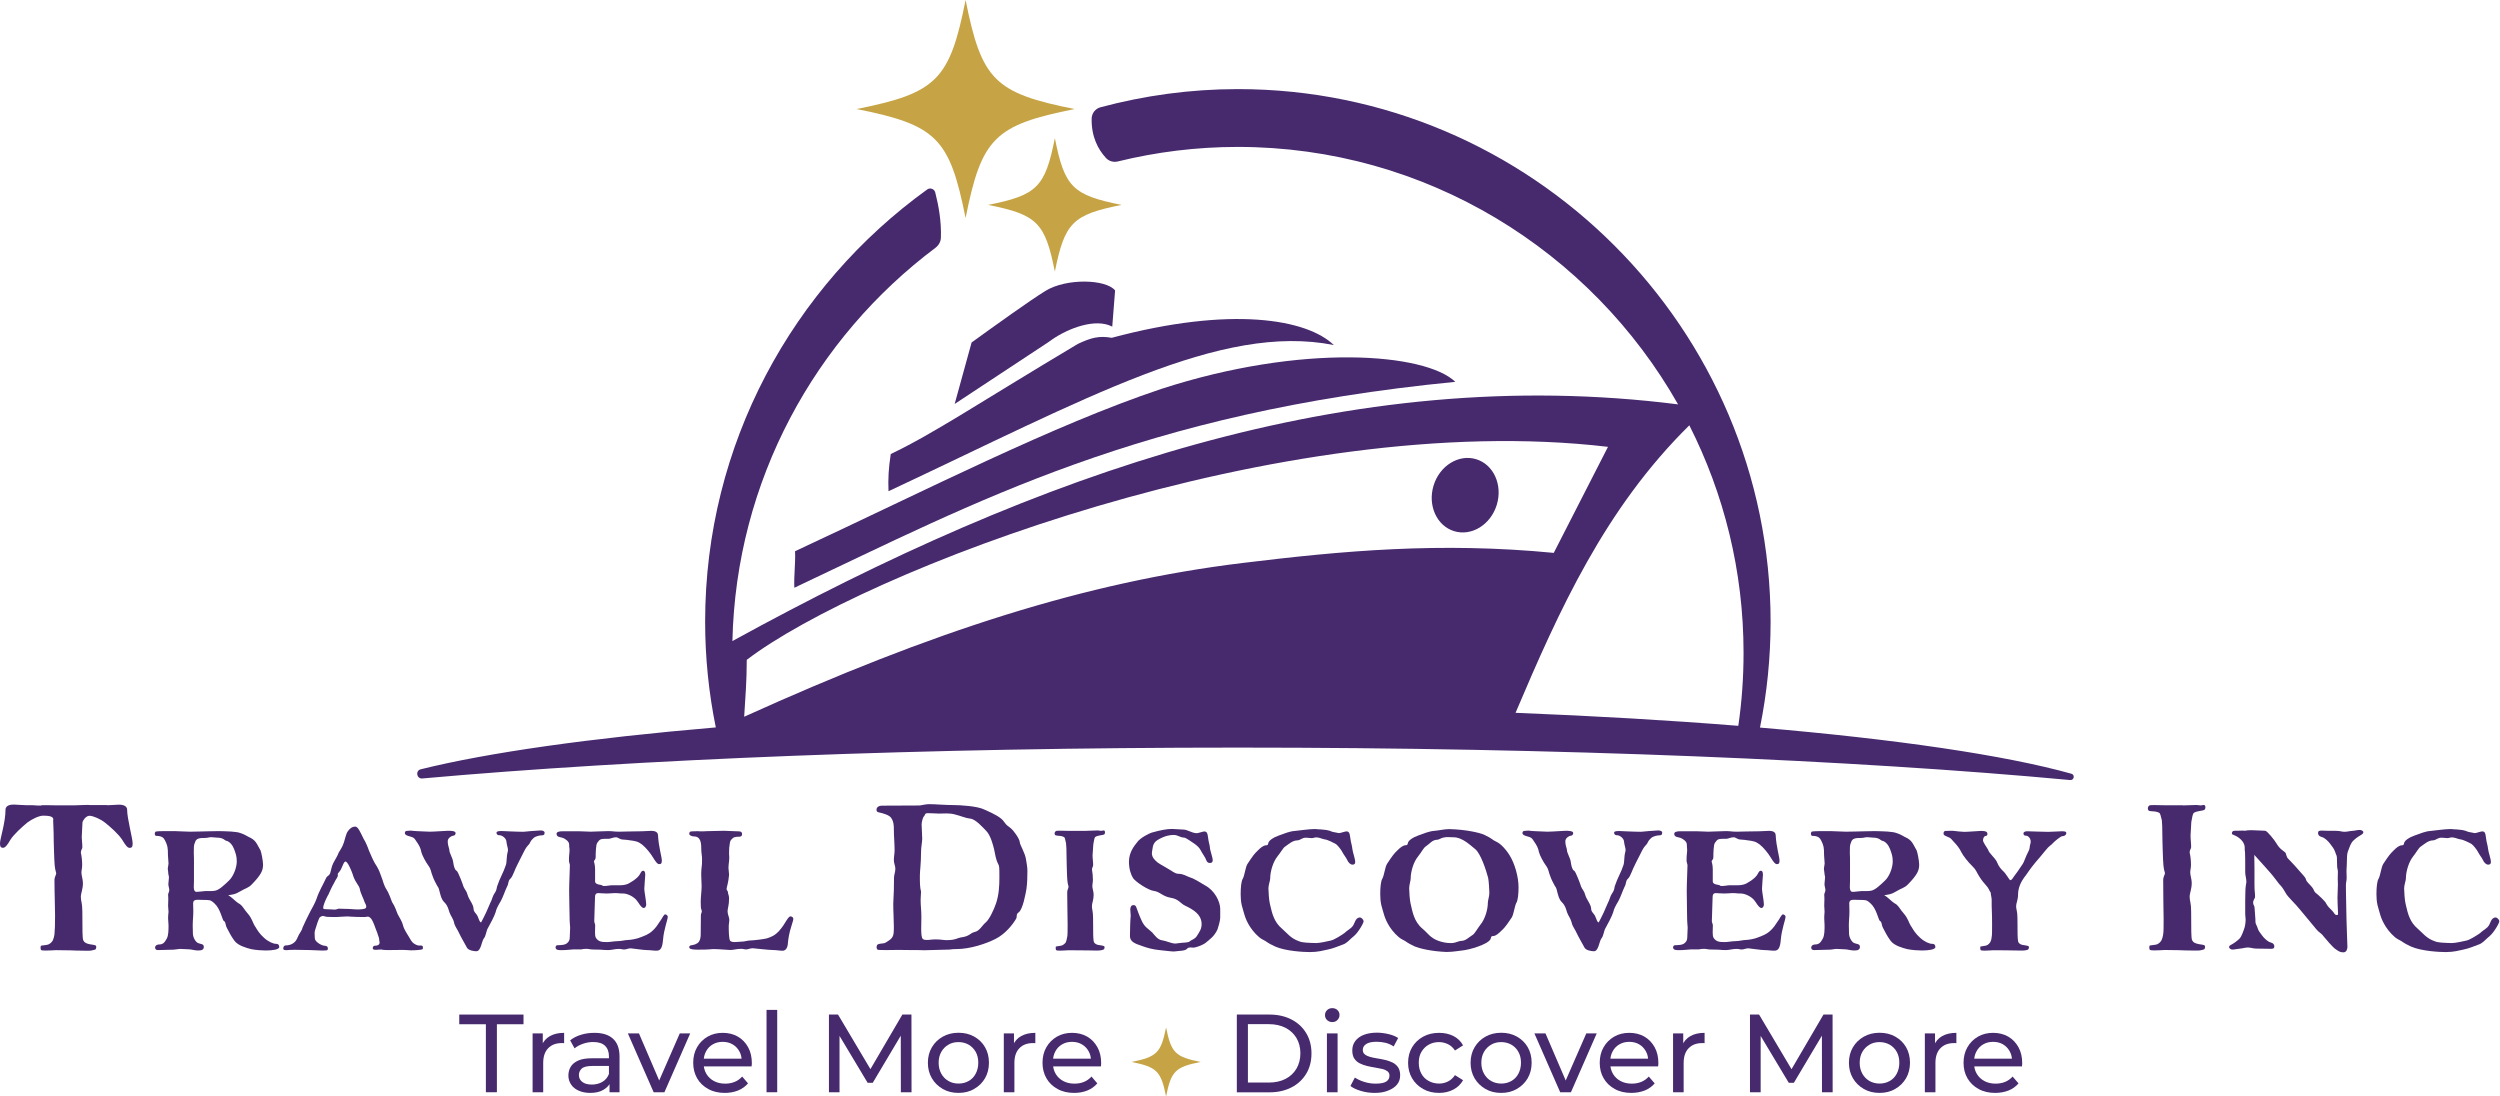<svg width="228" height="100" viewBox="0 0 228 100" fill="none" xmlns="http://www.w3.org/2000/svg">
<path d="M160.511 66.355C161.143 63.235 161.478 60.009 161.478 56.707C161.478 29.948 139.656 8.126 112.897 8.126C108.56 8.126 104.36 8.712 100.358 9.785C99.901 9.906 99.574 10.325 99.559 10.797C99.521 12.463 100.145 13.627 100.867 14.411C101.141 14.707 101.56 14.822 101.948 14.723C105.455 13.863 109.123 13.399 112.889 13.399C130.069 13.399 145.104 22.887 153.04 36.879C123.001 33.067 94.598 43.194 66.796 58.465C67.123 43.818 74.344 30.823 85.315 22.598C85.605 22.377 85.795 22.05 85.81 21.684C85.863 20.216 85.605 18.755 85.293 17.545C85.209 17.226 84.828 17.089 84.562 17.279C72.312 26.113 64.308 40.493 64.308 56.692C64.308 59.994 64.643 63.22 65.282 66.34C53.846 67.313 44.526 68.63 38.37 70.159C37.861 70.288 37.997 71.042 38.515 70.996C58.069 69.246 84.22 68.181 112.889 68.181C142.311 68.181 169.094 69.307 188.8 71.141C189.158 71.171 189.257 70.654 188.907 70.562C182.827 68.865 172.921 67.412 160.511 66.355ZM113.323 51.343C98.996 53.085 85.034 57.59 67.869 65.366C67.975 63.692 68.105 62.056 68.105 60.176C78.528 52.218 116.807 37.229 146.648 40.752L141.703 50.422C131.294 49.418 122.506 50.224 113.323 51.343ZM158.533 66.195C152.294 65.693 145.477 65.297 138.218 65.008C142.19 55.649 146.367 46.382 154.067 38.789C157.224 45.028 159.012 52.073 159.012 59.53C159.012 61.797 158.853 64.019 158.533 66.195Z" fill="#472A6E"/>
<path d="M72.442 53.603C89.082 45.758 104.04 37.625 132.725 34.825C130.008 32.207 118.824 31.271 105.881 35.479C96.005 38.796 84.745 44.571 72.51 50.27C72.556 51.434 72.396 52.439 72.442 53.603Z" fill="#472A6E"/>
<path d="M101.392 30.807C100.228 30.602 99.505 30.8 98.303 31.363C89.31 36.727 85.118 39.565 81.237 41.406C81.039 42.692 80.986 43.643 81.032 44.8C99.049 36.354 111.337 29.415 121.646 31.469C119.197 29.103 112.296 27.886 101.392 30.807Z" fill="#472A6E"/>
<path d="M101.438 29.788L101.697 26.486C100.845 25.451 97.238 25.36 95.344 26.531C93.89 27.429 90.877 29.598 88.61 31.233L87.065 36.841L95.625 31.195C95.655 31.172 95.678 31.157 95.709 31.134L95.899 31.005V30.997C97.428 29.932 99.901 28.989 101.438 29.788Z" fill="#472A6E"/>
<path d="M9.769 73.438C10.135 73.438 10.591 73.385 10.812 73.385C10.987 73.385 11.595 73.385 11.595 73.857C11.595 74.641 12.098 76.474 12.098 76.908C12.098 77.189 12.06 77.326 11.816 77.326C11.626 77.326 11.436 77.068 11.169 76.626C10.835 76.086 10.036 75.386 9.602 75.044C9.168 74.694 8.537 74.42 8.172 74.397C7.806 74.397 7.548 74.869 7.525 74.975C7.51 75.082 7.487 75.797 7.456 76.352C7.456 76.611 7.51 76.931 7.51 77.273C7.51 77.41 7.373 77.532 7.373 77.76C7.456 78.11 7.494 78.528 7.494 78.894C7.494 79.175 7.426 79.396 7.426 79.571C7.426 79.852 7.563 80.195 7.563 80.545C7.563 81.1 7.373 81.465 7.373 81.8C7.373 82.203 7.51 82.325 7.51 83.162C7.51 84.988 7.525 85.361 7.563 85.65C7.601 85.856 7.753 86 7.997 86.069C8.255 86.152 8.59 86.152 8.727 86.228C8.765 86.266 8.78 86.312 8.78 86.365C8.78 86.449 8.742 86.54 8.727 86.571C8.659 86.624 8.537 86.639 8.309 86.692C8.24 86.708 8.103 86.708 7.928 86.708C7.578 86.708 7.144 86.692 6.954 86.692C6.848 86.692 6.361 86.654 5.105 86.654C5.022 86.654 4.55 86.692 4.185 86.692C3.956 86.692 3.781 86.677 3.751 86.639C3.713 86.601 3.698 86.517 3.698 86.434C3.698 86.35 3.713 86.274 3.751 86.244C3.804 86.228 4.101 86.19 4.253 86.175C4.459 86.16 4.656 85.985 4.725 85.894C4.885 85.734 4.953 85.315 4.968 85.194C5.006 84.844 5.022 84.288 5.022 83.52C5.022 82.668 4.968 81.564 4.968 80.263C4.968 79.966 5.128 79.791 5.128 79.639C5.06 79.343 4.991 79.274 4.953 78.384C4.938 77.669 4.9 77.182 4.9 76.71C4.9 75.683 4.847 75.074 4.847 74.831C4.862 74.793 4.862 74.762 4.862 74.724C4.862 74.443 4.428 74.389 3.941 74.389C3.561 74.389 2.945 74.686 2.496 75.013C2.062 75.379 1.255 76.079 0.928 76.619C0.685 77.052 0.472 77.319 0.282 77.319C0.038 77.319 0 77.182 0 76.9C0 76.497 0.502 75.021 0.502 73.849C0.502 73.377 1.111 73.377 1.286 73.377C1.529 73.377 1.963 73.431 2.328 73.431C3.614 73.431 3.005 73.469 3.705 73.469C3.743 73.431 3.949 73.431 4.192 73.431C4.542 73.431 4.976 73.446 5.045 73.446H6.749C6.749 73.446 6.787 73.446 6.817 73.446C7.023 73.446 7.639 73.408 8.004 73.408C8.111 73.408 8.194 73.423 8.248 73.423H9.769V73.438Z" fill="#472A6E"/>
<path d="M21.867 81.313C21.433 81.572 21.312 81.557 20.802 81.648C21.045 81.732 21.532 82.257 21.723 82.363C22.126 82.553 22.248 82.942 22.613 83.337C22.978 83.756 23.047 84.136 23.237 84.456L23.29 84.524C23.465 84.821 23.655 85.148 24.089 85.536C24.469 85.886 24.926 86.076 25.154 86.076C25.413 86.076 25.466 86.213 25.466 86.373C25.466 86.601 24.842 86.685 24.226 86.685C23.914 86.685 23.32 86.647 22.917 86.563C22.499 86.457 21.715 86.251 21.38 85.795C21.03 85.323 20.908 85.011 20.718 84.676C20.528 84.341 20.596 84.067 20.437 84.014C20.277 83.946 20.178 83.162 19.737 82.584C19.509 82.325 19.303 82.127 19.075 82.097C18.869 82.059 18.306 82.082 18.032 82.059C17.789 82.059 17.614 82.112 17.614 82.394C17.614 82.477 17.629 82.728 17.629 83.056C17.629 83.215 17.629 83.39 17.614 83.581C17.599 83.824 17.576 84.121 17.576 84.379C17.576 84.73 17.591 85.026 17.591 85.11C17.591 85.513 17.85 85.909 18.048 86C18.253 86.107 18.588 86.053 18.588 86.35C18.588 86.647 18.344 86.685 18.048 86.685C17.766 86.685 17.454 86.578 17.226 86.578C17.036 86.578 16.632 86.54 16.404 86.54C16.282 86.54 16.001 86.609 15.849 86.609C15.643 86.609 14.608 86.647 14.403 86.647C14.266 86.647 14.144 86.594 14.144 86.419C14.144 86.213 14.373 86.137 14.479 86.137C14.898 86.137 15.019 85.932 15.21 85.597C15.369 85.315 15.369 84.798 15.369 84.379C15.369 84.098 15.331 84.029 15.331 83.771C15.331 83.634 15.331 83.459 15.369 83.162C15.369 82.987 15.331 82.744 15.331 82.622C15.331 82.447 15.347 82.272 15.347 82.028C15.347 81.907 15.347 81.77 15.331 81.61C15.331 81.45 15.438 81.351 15.438 81.176C15.438 81.001 15.354 80.841 15.354 80.621C15.354 80.446 15.407 80.218 15.407 80.027C15.407 79.944 15.392 79.868 15.369 79.799C15.331 79.639 15.354 79.518 15.301 79.259C15.301 79.099 15.369 78.879 15.369 78.757C15.369 78.582 15.316 78.148 15.316 77.988C15.316 77.273 15.278 77.113 15.057 76.664C14.936 76.406 14.761 76.231 14.236 76.231C14.182 76.231 14.114 76.147 14.114 76.04C14.114 75.987 14.129 75.934 14.167 75.865C14.22 75.797 14.829 75.797 15.088 75.797H15.91C16.016 75.797 17.249 75.85 17.302 75.85C17.37 75.85 18.002 75.835 18.139 75.835C18.344 75.835 19.394 75.797 19.934 75.797C20.756 75.812 21.57 75.835 21.92 75.972C22.339 76.109 22.445 76.215 22.666 76.322C23.343 76.619 23.381 76.9 23.762 77.562C23.83 77.722 23.99 78.506 23.99 78.848C23.99 79.388 23.83 79.754 22.993 80.628C22.651 81.001 22.377 81.001 21.867 81.313ZM21.593 78.559C21.593 78.057 21.487 77.829 21.35 77.44C21.213 77.075 20.947 76.74 20.619 76.672C20.459 76.634 20.391 76.39 19.744 76.39C19.623 76.39 19.432 76.352 19.257 76.352C19.082 76.352 18.923 76.421 18.702 76.421C18.23 76.421 17.88 76.436 17.781 76.839L17.728 76.976C17.675 77.113 17.675 77.41 17.675 77.775C17.675 77.859 17.69 78.178 17.69 78.315V80.355C17.69 80.514 17.675 80.689 17.675 80.841C17.675 81.032 17.69 81.222 17.797 81.298C17.835 81.336 17.88 81.336 17.971 81.336C18.177 81.336 18.39 81.283 18.702 81.268C19.257 81.268 19.432 81.268 19.623 81.23C19.988 81.161 20.444 80.727 20.863 80.324C21.274 79.951 21.593 79.152 21.593 78.559Z" fill="#472A6E"/>
<path d="M33.653 77.585C33.813 77.965 34.109 78.665 34.368 79.015C34.574 79.365 34.65 79.594 34.787 79.974C34.962 80.408 34.977 80.704 35.273 81.161C35.41 81.336 35.707 82.12 35.761 82.279C36.019 82.66 36.126 83.01 36.263 83.36C36.453 83.725 36.681 84.06 36.75 84.372C36.856 84.806 37.168 85.209 37.396 85.612C37.503 85.817 37.655 86.084 38.111 86.221C38.165 86.236 38.233 86.236 38.408 86.236C38.462 86.236 38.492 86.236 38.53 86.274C38.568 86.312 38.568 86.381 38.568 86.48C38.568 86.517 38.553 86.563 38.5 86.586C38.416 86.624 37.891 86.67 37.472 86.67C37.282 86.67 37.092 86.632 36.757 86.632C36.514 86.632 35.502 86.647 35.35 86.647C35.228 86.647 34.825 86.632 34.794 86.594C34.741 86.594 34.513 86.609 34.497 86.609C34.414 86.624 34.322 86.624 34.254 86.624C34.094 86.624 33.995 86.586 33.995 86.487C33.995 86.35 34.048 86.244 34.239 86.244C34.429 86.244 34.619 86.175 34.619 85.947C34.619 85.863 34.581 85.84 34.581 85.688C34.581 85.498 34.459 85.308 34.421 85.11C34.284 84.828 34.018 83.855 33.744 83.68C33.66 83.611 33.607 83.596 33.539 83.596C33.455 83.596 33.364 83.634 33.257 83.634C32.892 83.634 32.108 83.619 31.933 83.596C31.827 83.581 31.796 83.581 31.621 83.581C31.287 83.581 30.959 83.634 30.473 83.634C30.191 83.619 30.054 83.619 29.879 83.619C29.674 83.619 29.567 83.535 29.445 83.535C29.377 83.535 29.286 83.573 29.187 83.641C29.08 83.71 28.852 84.425 28.73 84.844C28.715 84.897 28.692 85.003 28.692 85.102C28.692 85.239 28.707 85.384 28.707 85.506C28.707 85.787 28.913 85.939 29.164 86.099C29.247 86.152 29.461 86.236 29.499 86.236C29.605 86.236 29.704 86.274 29.78 86.289C29.887 86.327 29.902 86.449 29.902 86.517C29.902 86.571 29.887 86.677 29.742 86.677C29.674 86.677 29.552 86.692 29.377 86.692C29.293 86.692 29.187 86.692 29.065 86.677C28.837 86.662 27.703 86.624 26.973 86.624C26.661 86.624 26.432 86.624 26.349 86.639C26.265 86.654 26.158 86.654 26.09 86.654C25.93 86.654 25.831 86.616 25.831 86.517C25.831 86.396 25.884 86.221 26.059 86.221C26.478 86.221 26.896 86.031 27.087 85.612C27.315 85.034 27.505 84.965 27.589 84.6C27.627 84.494 28.198 83.291 28.319 83.086C28.426 82.926 28.776 82.249 28.875 81.952C29.08 81.306 29.43 80.75 29.727 80.103C29.849 79.822 30.062 79.913 30.145 79.51C30.229 79.175 30.252 79.038 30.389 78.726C30.579 78.346 30.769 78.102 30.891 77.752C30.944 77.646 31.241 77.25 31.363 76.832C31.5 76.398 31.568 76.01 31.728 75.805C31.888 75.576 32.108 75.386 32.405 75.386C32.649 75.386 32.862 75.888 33.151 76.482C33.326 76.748 33.531 77.22 33.653 77.585ZM30.937 79.518C30.83 79.624 30.8 79.677 30.8 79.723C30.8 79.761 30.815 79.776 30.815 79.829C30.815 79.883 30.8 79.936 30.746 80.035C30.625 80.225 30.488 80.469 30.488 80.492C30.229 80.948 30.107 81.237 29.932 81.625L29.894 81.678C29.704 82.044 29.476 82.531 29.476 82.812C29.476 82.896 29.559 82.919 29.735 82.919C30.168 82.919 30.328 82.957 30.518 82.957C30.64 82.957 30.853 82.873 30.868 82.873H30.975C31.112 82.873 31.271 82.888 31.5 82.888C31.987 82.888 32.268 82.942 32.702 82.942C32.77 82.942 33.295 82.926 33.364 82.805C33.402 82.751 33.402 82.698 33.402 82.668C33.402 82.546 33.318 82.424 33.242 82.249C33.189 82.021 32.877 81.481 32.808 81.047C32.74 80.735 32.352 80.423 32.162 79.723C32.002 79.266 31.69 78.574 31.515 78.574C31.317 78.559 31.21 79.221 30.937 79.518Z" fill="#472A6E"/>
<path d="M45.279 75.964C45.279 75.827 45.416 75.789 45.751 75.789C45.819 75.789 47.075 75.858 47.736 75.858C47.896 75.843 49.022 75.736 49.289 75.736C49.464 75.736 49.654 75.774 49.669 75.942C49.669 76.147 49.562 76.185 49.388 76.185C49.266 76.185 48.832 76.238 48.619 76.467C48.513 76.588 48.459 76.603 48.337 76.847C48.254 77.075 48.094 77.052 47.812 77.615C47.691 77.874 47.516 78.209 47.272 78.681C46.892 79.396 46.785 79.921 46.542 80.141C46.298 80.37 46.435 80.522 46.23 80.887C46.055 81.252 45.895 81.762 45.675 82.173C45.393 82.645 45.256 82.919 45.203 83.185C45.119 83.497 44.647 84.387 44.503 84.631C44.343 84.874 44.328 85.361 44.122 85.589C43.917 85.871 43.864 86.753 43.445 86.753C43.217 86.753 42.677 86.685 42.555 86.373C42.395 86.061 42.068 85.521 41.878 85.118C41.718 84.737 41.475 84.494 41.406 84.121C41.322 83.756 41.109 83.543 40.988 83.2C40.881 82.865 40.828 82.591 40.531 82.295C40.234 81.998 40.196 81.671 40.113 81.404C40.029 81.146 40.059 81.024 39.869 80.781C39.747 80.537 39.572 80.256 39.451 79.89C39.291 79.51 39.329 79.312 39.086 78.97C38.827 78.62 38.507 78.026 38.423 77.699C38.37 77.349 38.195 77.037 37.967 76.725C37.898 76.641 37.83 76.391 37.465 76.307C37.062 76.2 36.94 76.132 36.925 75.995C36.925 75.858 36.94 75.767 37.237 75.767C37.32 75.767 37.396 75.751 37.465 75.751C37.503 75.751 37.533 75.751 37.587 75.767C37.815 75.805 38.964 75.835 39.192 75.85C39.611 75.85 40.653 75.767 40.851 75.767C41.079 75.767 41.551 75.767 41.551 75.972C41.551 76.109 41.467 76.216 41.322 76.216C41.239 76.216 40.904 76.375 40.851 76.619C40.836 76.657 40.835 76.702 40.835 76.756C40.835 76.931 40.889 77.212 40.972 77.456C40.972 77.836 41.307 78.239 41.338 78.673C41.391 79.008 41.475 79.35 41.65 79.419C41.771 79.472 42.228 80.689 42.273 80.864C42.395 81.146 42.57 81.283 42.639 81.595C42.776 82.082 43.179 82.447 43.194 82.919C43.194 83.162 43.453 83.337 43.544 83.527C43.681 83.824 43.734 84.121 43.879 84.121C43.894 84.121 44.297 83.299 44.335 83.215L44.716 82.34C44.891 82.028 44.906 81.762 45.081 81.503C45.286 81.222 45.286 81.047 45.34 80.826C45.598 80.043 45.918 79.571 46.123 78.924C46.245 78.627 46.161 78.209 46.314 77.638C46.314 77.6 46.329 77.57 46.329 77.532C46.329 77.341 46.222 77.075 46.192 76.801C46.192 76.436 45.773 76.177 45.583 76.177C45.385 76.193 45.294 76.086 45.279 75.964Z" fill="#472A6E"/>
<path d="M58.982 86.647C58.67 86.647 57.955 86.525 57.521 86.487C57.293 86.487 57.103 86.594 56.928 86.594C56.737 86.594 56.684 86.54 56.456 86.54C56.075 86.54 55.779 86.647 55.482 86.647C55.239 86.647 55.01 86.632 54.752 86.609C54.265 86.594 54.021 86.609 53.808 86.571C53.724 86.556 53.603 86.533 53.496 86.533C53.374 86.533 53.131 86.548 52.994 86.586H52.279C52.195 86.586 51.655 86.654 51.236 86.654C51.115 86.654 51.008 86.654 50.925 86.639C50.803 86.624 50.666 86.571 50.666 86.396C50.666 86.289 50.749 86.206 50.826 86.206C50.962 86.19 51.503 86.221 51.716 86.015C51.853 85.894 51.944 85.787 51.959 85.544C51.974 85.209 51.997 84.76 51.997 84.6C51.997 84.372 51.944 84.235 51.944 83.482C51.944 83.276 51.906 81.899 51.906 81.237C51.906 80.537 51.974 79.266 51.974 78.886C51.974 78.833 51.891 78.605 51.891 78.551V78.323C51.891 77.988 51.944 77.783 51.944 77.471C51.944 77.364 51.906 77.349 51.906 77.014C51.906 76.733 51.556 76.512 51.351 76.421C51.122 76.337 50.757 76.368 50.757 76.04C50.757 75.85 51.054 75.812 51.282 75.812H52.834C53.169 75.812 53.58 75.85 53.861 75.85C54.173 75.85 55.063 75.797 55.444 75.797C55.969 75.797 55.946 75.85 56.471 75.85C57.049 75.85 57.445 75.812 58.51 75.812C58.822 75.812 59.172 75.774 59.362 75.774C59.522 75.774 59.986 75.774 60.009 76.155C60.062 77.235 60.359 78.14 60.359 78.475C60.359 78.704 60.321 78.81 60.116 78.81C59.956 78.81 59.804 78.605 59.575 78.232C59.317 77.798 58.913 77.311 58.548 77.014C58.183 76.733 57.94 76.702 57.43 76.634C57.148 76.596 57.224 76.596 56.783 76.565C56.502 76.55 56.38 76.36 56.174 76.36C55.916 76.36 55.672 76.497 55.528 76.497C54.744 76.497 54.729 76.497 54.462 76.877C54.341 77.037 54.325 77.874 54.325 78.163C54.325 78.422 54.166 78.46 54.166 78.567C54.166 78.582 54.272 78.848 54.272 79.266V80.385C54.272 80.56 54.462 80.666 54.759 80.697C55.003 80.735 54.881 80.803 55.094 80.803C55.406 80.803 55.596 80.735 55.84 80.735H56.585C56.897 80.735 57.232 80.651 57.384 80.545C57.681 80.37 58.046 80.164 58.305 79.814C58.427 79.654 58.465 79.411 58.67 79.411C58.754 79.411 58.845 79.495 58.845 79.746V79.814C58.83 80.126 58.761 80.857 58.761 81.07C58.761 81.298 58.921 82.097 58.936 82.477C58.936 82.706 58.799 82.812 58.708 82.812C58.465 82.812 58.183 82.219 58.008 82.044C57.643 81.663 57.118 81.488 56.844 81.488C56.41 81.488 56.464 81.45 56.045 81.45C55.84 81.45 55.733 81.488 55.345 81.488C54.889 81.488 54.767 81.45 54.577 81.45C54.295 81.45 54.265 81.64 54.265 81.831C54.265 82.249 54.196 83.611 54.196 84.007C54.196 84.144 54.28 84.265 54.28 84.387C54.28 84.631 54.265 84.859 54.265 85.049C54.265 85.239 54.28 85.414 54.348 85.536C54.607 85.916 54.927 85.916 55.391 85.916C55.634 85.916 56.038 85.833 56.334 85.833C56.646 85.833 57.049 85.726 57.255 85.726C57.536 85.726 58.145 85.605 58.373 85.498C58.685 85.376 59.142 85.239 59.522 84.874C59.804 84.615 59.956 84.387 60.253 83.931L60.291 83.877C60.397 83.687 60.572 83.39 60.656 83.39C60.724 83.39 60.899 83.459 60.899 83.619C60.899 83.877 60.549 84.714 60.466 85.726C60.412 86.388 60.26 86.7 59.91 86.7C59.644 86.715 59.332 86.647 58.982 86.647Z" fill="#472A6E"/>
<path d="M67.017 85.916C67.222 85.916 67.45 85.878 67.61 85.878C67.922 85.878 68.188 85.772 68.394 85.772C68.675 85.772 69.703 85.65 69.931 85.582C70.349 85.445 70.661 85.323 71.049 84.904C71.171 84.767 71.399 84.501 71.673 84.029C71.795 83.855 71.932 83.573 72.107 83.573C72.175 83.573 72.35 83.641 72.35 83.801C72.35 83.961 72.267 84.113 72.175 84.463C71.985 85.057 71.894 85.544 71.841 86.152C71.802 86.502 71.612 86.708 71.369 86.708C71.11 86.708 70.79 86.639 70.425 86.639C70.113 86.639 69.086 86.517 68.645 86.48C68.417 86.48 68.226 86.586 68.051 86.586C67.861 86.586 67.808 86.533 67.58 86.533C67.199 86.533 66.903 86.639 66.606 86.639C66.362 86.639 65.594 86.556 65.092 86.556C64.81 86.556 64.795 86.609 63.676 86.609C63.364 86.609 62.961 86.594 62.893 86.472C62.878 86.434 62.855 86.419 62.855 86.388C62.855 86.305 62.938 86.213 63.03 86.213C63.273 86.175 63.585 86.107 63.745 85.878C63.852 85.688 63.882 85.597 63.905 85.27C63.905 84.448 63.92 83.543 63.92 83.474C63.92 83.314 64.004 83.231 64.004 83.124C64.004 82.987 63.92 82.896 63.92 82.744C63.92 82.622 63.905 82.363 63.905 82.257C63.905 81.754 63.988 81.298 63.988 80.826C63.973 80.271 63.95 79.989 63.95 79.708C63.95 79.48 63.966 79.274 63.988 79.099C64.026 78.894 64.026 78.734 64.026 78.3C64.026 78.057 63.958 77.76 63.958 77.516C63.958 77.273 63.958 76.893 63.852 76.641C63.745 76.398 63.57 76.276 63.228 76.276C63.121 76.276 62.862 76.193 62.862 76.048C62.862 75.903 62.9 75.82 63.106 75.82C63.228 75.82 63.403 75.805 63.578 75.805C63.661 75.805 63.753 75.805 63.821 75.82H64.186C64.224 75.82 64.27 75.805 64.346 75.805C64.696 75.789 65.913 75.767 66.02 75.767C66.263 75.782 67.169 75.82 67.382 75.82C67.587 75.82 67.679 75.903 67.679 76.079C67.663 76.238 67.595 76.307 67.42 76.307C67.313 76.307 66.948 76.307 66.826 76.444C66.651 76.619 66.583 76.634 66.545 77.022C66.507 77.227 66.492 77.425 66.492 77.737C66.492 77.859 66.492 77.981 66.507 78.102V78.262C66.507 78.559 66.438 78.802 66.438 79.168C66.438 79.343 66.492 79.624 66.492 79.776C66.438 80.492 66.263 80.94 66.263 81.085C66.263 81.153 66.385 81.29 66.385 81.344C66.385 81.534 66.492 81.656 66.492 81.922C66.492 82.584 66.355 82.843 66.355 83.109C66.355 83.39 66.514 83.664 66.514 83.893C66.514 84.083 66.461 84.258 66.461 84.501C66.461 84.76 66.461 85.665 66.598 85.81C66.689 85.894 66.842 85.916 67.017 85.916Z" fill="#472A6E"/>
<path d="M81.503 85.041C81.519 84.866 81.519 84.676 81.519 84.486C81.519 83.839 81.465 83.162 81.465 82.447C81.465 82.028 81.519 81.526 81.519 81.207C81.519 80.826 81.534 80.461 81.534 80.043C81.534 79.784 81.656 79.54 81.656 79.221C81.656 78.962 81.519 78.749 81.519 78.437C81.519 78.14 81.587 77.844 81.587 77.547C81.587 76.923 81.519 76.276 81.519 75.614C81.519 75.371 81.519 74.914 81.26 74.572C81.085 74.329 80.529 74.169 80.195 74.1C80.035 74.062 79.936 74.047 79.936 73.842C79.936 73.598 80.195 73.476 80.408 73.476C80.948 73.476 82.378 73.461 83.702 73.461C83.824 73.461 83.908 73.461 83.961 73.446C84.151 73.408 84.501 73.339 84.745 73.339C85.353 73.339 86.152 73.423 86.989 73.423C87.514 73.423 89.15 73.507 89.797 73.842C90.717 74.245 91.334 74.572 91.577 74.96C91.859 75.363 91.942 75.31 92.201 75.553C92.46 75.759 92.985 76.512 93 76.794C93.015 77.075 93.502 77.79 93.578 78.414C93.616 78.673 93.7 79.061 93.7 79.426C93.7 79.951 93.685 80.545 93.616 81.047C93.548 81.465 93.281 82.949 92.901 83.208C92.642 83.383 92.779 83.573 92.673 83.786C92.308 84.395 91.661 85.178 90.824 85.612C89.987 86.046 88.503 86.555 87.233 86.555C86.692 86.555 86.814 86.609 86.327 86.609C85.894 86.609 84.707 86.662 84.303 86.662C84.007 86.647 83.573 86.647 83.208 86.647C82.789 86.647 82.356 86.632 81.922 86.632C81.869 86.632 81.275 86.647 80.773 86.647C80.393 86.647 80.043 86.632 80.027 86.609C79.974 86.555 79.944 86.487 79.944 86.38C79.944 86.327 79.959 86.274 79.982 86.206C80.065 86.015 80.575 86.084 80.75 85.977C81.07 85.757 81.473 85.62 81.503 85.041ZM84.052 75.181C84.052 75.371 84.106 76.261 84.106 76.489C84.106 76.839 83.999 77.205 83.999 77.73C83.999 78.772 83.892 79.419 83.892 79.852C83.892 80.461 83.892 80.948 83.999 81.313C83.999 81.557 83.961 81.8 83.961 82.082C83.961 82.622 84.029 82.957 84.029 83.634C84.029 83.839 84.014 84.243 84.014 84.646C84.014 85.102 84.029 85.551 84.174 85.642C84.243 85.696 84.334 85.726 84.486 85.726C84.836 85.726 84.92 85.673 85.338 85.673C85.81 85.673 86.015 85.741 86.35 85.741C87.134 85.741 87.347 85.536 87.606 85.498C88.458 85.391 88.427 85.118 88.891 84.996C89.325 84.912 89.553 84.418 89.903 84.121C90.215 83.862 90.634 83.002 90.847 82.363C91.106 81.579 91.144 80.781 91.144 80.027C91.144 79.107 91.144 78.962 91.022 78.772C90.832 78.422 90.74 77.851 90.657 77.433C90.55 77.014 90.345 76.193 89.941 75.774C89.66 75.493 88.968 74.678 88.458 74.656C88.077 74.618 87.583 74.397 87.134 74.29C86.837 74.207 86.594 74.184 86.35 74.184C86.122 74.184 85.894 74.199 85.62 74.199C85.285 74.199 85.163 74.161 84.646 74.161C84.281 74.161 84.418 74.321 84.227 74.496C84.151 74.587 84.052 75.021 84.052 75.181Z" fill="#472A6E"/>
<path d="M98.95 75.774C98.95 75.774 98.988 75.774 99.019 75.774C99.209 75.774 99.787 75.736 100.114 75.736C100.221 75.736 100.396 75.774 100.426 75.774C100.51 75.774 100.533 75.736 100.67 75.736C100.738 75.736 100.776 75.82 100.776 75.911C100.776 75.995 100.738 76.101 100.67 76.117C100.533 76.17 100.129 76.185 99.901 76.322C99.795 76.391 99.779 76.672 99.711 76.999C99.696 77.083 99.673 77.676 99.642 78.011C99.642 78.323 99.696 78.589 99.696 78.901C99.696 79.023 99.589 79.13 99.589 79.305C99.642 79.601 99.673 79.928 99.673 80.225C99.673 80.469 99.62 80.659 99.62 80.803C99.62 81.032 99.741 81.306 99.741 81.602C99.741 82.074 99.582 82.371 99.582 82.645C99.582 82.957 99.688 83.063 99.688 83.74C99.688 85.254 99.703 85.574 99.741 85.817C99.757 85.977 99.878 86.099 100.107 86.168C100.312 86.221 100.578 86.221 100.685 86.289C100.723 86.305 100.738 86.343 100.738 86.396C100.738 86.464 100.7 86.556 100.685 86.571C100.578 86.654 100.304 86.692 100.023 86.692C99.741 86.692 99.399 86.677 99.239 86.677C99.155 86.677 98.471 86.662 97.428 86.662C97.36 86.662 96.972 86.7 96.683 86.7C96.492 86.7 96.348 86.685 96.317 86.647C96.287 86.609 96.279 86.525 96.279 86.457C96.279 86.388 96.279 86.335 96.317 86.32C96.356 86.305 96.599 86.266 96.736 86.251C96.911 86.236 97.071 86.091 97.139 86.023C97.261 85.901 97.299 85.567 97.329 85.445C97.367 85.338 97.367 84.851 97.367 84.296C97.367 83.162 97.329 82.888 97.329 81.389C97.329 81.146 97.451 81.009 97.451 80.864C97.398 80.621 97.345 80.568 97.314 79.837C97.299 79.244 97.276 78.84 97.276 78.46C97.276 77.501 97.238 76.976 97.223 76.908C97.139 76.611 97.139 76.406 97.048 76.352C96.964 76.284 96.736 76.231 96.614 76.231C96.492 76.231 96.302 76.193 96.264 76.177C96.226 76.162 96.18 76.094 96.18 76.002C96.18 75.934 96.219 75.843 96.302 75.797C96.34 75.759 96.492 75.759 96.683 75.759C96.979 75.759 97.329 75.774 97.398 75.774H98.95Z" fill="#472A6E"/>
<path d="M105.63 76.573C105.28 76.778 105.143 77.007 105.09 77.516C105.075 77.623 105.052 77.707 105.052 77.829C105.052 77.912 105.067 78.019 105.121 78.14C105.189 78.315 105.501 78.643 105.767 78.787L106.779 79.381C107.114 79.609 107.266 79.693 107.525 79.693C107.959 79.708 108.225 79.921 108.552 80.027C108.971 80.149 109.496 80.529 109.891 80.743C110.781 81.199 111.284 82.242 111.284 82.888V83.619C111.284 84.075 111.093 84.524 111.04 84.752C110.743 85.399 110.363 85.642 109.944 85.993C109.686 86.198 109.024 86.426 108.849 86.426C108.742 86.411 108.643 86.411 108.567 86.411C108.392 86.411 108.324 86.449 108.255 86.533C108.065 86.738 107.54 86.708 107.213 86.761C107.16 86.761 107.106 86.776 107.053 86.776C106.795 86.776 106.353 86.708 105.783 86.654C105.105 86.586 104.634 86.449 104.147 86.274C103.401 86.031 103.066 85.84 103.051 85.384C103.066 84.722 103.066 84.075 103.12 83.504C103.12 83.345 103.082 83.124 103.082 82.949C103.082 82.721 103.165 82.546 103.378 82.546C103.485 82.546 103.568 82.584 103.622 82.721C103.743 83.033 103.865 83.421 104.124 83.976C104.383 84.57 104.801 84.76 105.083 85.041C105.341 85.338 105.585 85.703 105.988 85.757C106.323 85.795 106.84 86.053 107.19 86.053C107.243 86.053 107.274 86.053 107.312 86.038C107.327 86.038 107.746 85.985 107.768 85.985C107.875 85.985 108.347 85.947 108.43 85.901C108.712 85.673 108.933 85.673 109.13 85.399C109.359 85.034 109.587 84.752 109.587 84.281C109.587 83.39 108.803 82.942 108.103 82.607C107.647 82.401 107.525 81.998 106.764 81.876C105.996 81.739 105.79 81.321 105.227 81.252C104.687 81.184 103.5 80.377 103.325 80.065C103.135 79.754 102.96 79.244 102.96 78.582C102.96 77.661 103.538 77.045 103.675 76.855C103.972 76.398 104.824 76.002 105.037 75.934C105.836 75.706 106.429 75.599 106.886 75.599C107.076 75.599 107.67 75.652 107.86 75.652C108.347 75.652 108.659 75.987 109.168 75.987C109.275 75.987 109.709 75.827 109.846 75.827C110.021 75.843 110.127 75.911 110.18 76.406C110.234 76.877 110.302 76.931 110.34 77.258C110.355 77.608 110.599 78.133 110.599 78.475C110.599 78.612 110.515 78.704 110.355 78.704C110.059 78.704 110.021 78.46 109.922 78.247C109.815 78.041 109.625 77.79 109.503 77.547C109.381 77.303 109.191 77.144 108.963 76.969C108.758 76.847 108.195 76.413 108.004 76.391C107.639 76.391 107.411 76.147 107.046 76.147C106.68 76.147 106.239 76.223 105.63 76.573Z" fill="#472A6E"/>
<path d="M120.041 76.368C119.904 76.368 119.798 76.436 119.607 76.436C119.448 76.436 119.311 76.398 119.12 76.398C119.067 76.398 118.999 76.398 118.93 76.413C118.702 76.466 118.512 76.641 118.337 76.641C117.903 76.641 117.568 76.954 117.241 77.182C117.013 77.303 116.823 77.722 116.488 78.125C116.123 78.582 115.841 79.449 115.841 80.126C115.841 80.317 115.681 80.704 115.681 81.016C115.681 81.298 115.735 82.097 115.803 82.378L115.856 82.607C116.016 83.307 116.206 84.106 116.922 84.699C117.34 85.049 117.705 85.589 118.489 85.848C118.77 85.97 119.257 85.985 120.026 86.008C120.361 86.008 121.068 85.848 121.365 85.779C121.7 85.711 122.392 85.254 122.605 85.102C122.795 84.912 123.077 84.752 123.282 84.562C123.473 84.357 123.473 84.25 123.594 84.007C123.678 83.847 123.769 83.695 124.013 83.672C124.188 83.672 124.363 83.9 124.363 84.022C124.363 84.144 124.119 84.577 123.929 84.844C123.739 85.125 123.549 85.331 123.298 85.521C123.069 85.726 122.795 86.046 122.461 86.145C122.149 86.251 121.624 86.495 121.083 86.601C120.65 86.685 120.231 86.829 119.463 86.829C118.885 86.829 117.264 86.746 116.305 86.327C115.43 85.924 115.628 85.909 115.118 85.665C114.753 85.475 114.266 84.935 114 84.516C113.513 83.748 113.46 83.261 113.254 82.584C113.17 82.249 113.148 81.869 113.148 81.541C113.148 80.895 113.216 80.324 113.338 80.149C113.513 79.837 113.581 79.084 113.772 78.787C114.259 78.057 114.365 77.897 114.73 77.547C114.936 77.341 115.217 77.09 115.476 77.09C115.681 77.09 115.636 76.931 115.704 76.794C115.788 76.634 116.085 76.39 116.625 76.2C117.165 76.01 117.583 75.82 118.086 75.782C118.542 75.744 119.356 75.607 119.95 75.607C120.125 75.622 120.3 75.645 120.49 75.645C121.312 75.698 121.365 75.835 121.555 75.873C121.73 75.888 122.027 75.98 122.133 75.98C122.24 75.98 122.674 75.82 122.811 75.82C122.986 75.835 123.092 75.903 123.145 76.398C123.199 76.87 123.305 77.075 123.336 77.425C123.374 77.76 123.594 78.3 123.594 78.627C123.594 78.764 123.526 78.856 123.351 78.856C123.161 78.856 122.97 78.681 122.849 78.399C122.765 78.209 122.552 77.965 122.43 77.722C122.293 77.463 122.027 77.129 121.837 76.976C121.624 76.855 121.053 76.573 120.84 76.558C120.581 76.52 120.323 76.368 120.041 76.368Z" fill="#472A6E"/>
<path d="M131.964 86.822C130.518 86.769 129.438 86.487 129.034 86.32C128.167 85.916 128.357 85.901 127.848 85.658C127.482 85.468 126.995 84.927 126.729 84.509C126.242 83.74 126.189 83.253 125.983 82.576C125.9 82.242 125.877 81.861 125.877 81.534C125.877 80.887 125.945 80.317 126.067 80.141C126.242 79.829 126.311 79.076 126.501 78.779C126.988 78.049 127.094 77.889 127.459 77.539C127.665 77.334 127.946 77.083 128.205 77.083C128.411 77.083 128.365 76.923 128.433 76.786C128.517 76.626 128.814 76.383 129.354 76.193C129.894 76.002 130.313 75.812 130.815 75.774C131.249 75.736 131.72 75.614 132.177 75.614C133.729 75.652 134.931 75.949 135.334 76.117C136.209 76.535 135.996 76.55 136.521 76.794C136.887 76.969 137.374 77.509 137.64 77.943C138.165 78.764 138.492 79.997 138.492 80.925C138.492 81.549 138.423 82.127 138.302 82.318C138.127 82.629 138.058 83.383 137.868 83.68C137.571 84.098 137.328 84.532 136.909 84.897C136.704 85.102 136.422 85.369 136.164 85.369C135.951 85.369 136.004 85.506 135.935 85.65C135.677 86.152 133.965 86.624 133.409 86.677C132.991 86.715 132.519 86.814 132.07 86.814H131.964V86.822ZM133.257 85.81C133.676 85.81 133.957 85.475 134.3 85.27C134.513 85.133 134.703 84.73 135.03 84.311C135.41 83.855 135.692 82.987 135.692 82.325C135.692 82.12 135.829 81.747 135.829 81.435C135.829 81.153 135.776 80.355 135.722 80.073C135.532 79.343 135.045 77.874 134.558 77.456C134.125 77.121 133.394 76.36 132.557 76.36C132.367 76.36 132.222 76.345 132.055 76.345C131.933 76.345 131.812 76.345 131.652 76.383C131.424 76.421 131.233 76.588 131.058 76.588C130.625 76.588 130.396 76.954 130.046 77.182C129.833 77.303 129.643 77.722 129.316 78.125C128.936 78.582 128.654 79.449 128.654 80.126C128.654 80.317 128.517 80.704 128.517 81.016C128.517 81.298 128.57 82.097 128.639 82.378C128.814 83.109 128.936 84.037 129.734 84.699C130.168 85.049 130.434 85.551 131.218 85.817C131.53 85.924 131.895 86.008 132.283 86.008C132.367 86.008 132.458 86.008 132.542 85.993C132.77 85.97 133.067 85.81 133.257 85.81Z" fill="#472A6E"/>
<path d="M147.204 75.964C147.204 75.827 147.341 75.789 147.676 75.789C147.744 75.789 149 75.858 149.661 75.858C149.821 75.843 150.955 75.736 151.214 75.736C151.389 75.736 151.579 75.774 151.594 75.942C151.594 76.147 151.488 76.185 151.313 76.185C151.191 76.185 150.757 76.238 150.544 76.467C150.438 76.588 150.384 76.603 150.263 76.847C150.179 77.075 150.019 77.052 149.738 77.615C149.616 77.874 149.441 78.209 149.197 78.681C148.817 79.396 148.71 79.921 148.467 80.141C148.223 80.37 148.36 80.522 148.155 80.887C147.98 81.252 147.82 81.762 147.6 82.173C147.318 82.645 147.181 82.919 147.128 83.185C147.044 83.497 146.572 84.387 146.428 84.631C146.268 84.874 146.253 85.361 146.047 85.589C145.842 85.871 145.789 86.753 145.37 86.753C145.142 86.753 144.602 86.685 144.48 86.373C144.32 86.061 143.993 85.521 143.803 85.118C143.643 84.737 143.4 84.494 143.331 84.121C143.24 83.756 143.034 83.543 142.913 83.2C142.806 82.865 142.753 82.591 142.456 82.295C142.159 81.998 142.121 81.671 142.038 81.404C141.954 81.138 141.984 81.024 141.794 80.781C141.672 80.537 141.497 80.256 141.376 79.89C141.216 79.51 141.254 79.312 141.01 78.97C140.752 78.62 140.432 78.026 140.349 77.699C140.295 77.349 140.12 77.037 139.892 76.725C139.824 76.641 139.755 76.391 139.39 76.307C138.987 76.2 138.865 76.132 138.85 75.995C138.85 75.858 138.865 75.767 139.162 75.767C139.253 75.767 139.321 75.751 139.39 75.751C139.428 75.751 139.458 75.751 139.512 75.767C139.74 75.805 140.889 75.835 141.117 75.85C141.535 75.85 142.578 75.767 142.776 75.767C143.004 75.767 143.476 75.767 143.476 75.972C143.476 76.109 143.392 76.216 143.247 76.216C143.164 76.216 142.829 76.375 142.776 76.619C142.76 76.657 142.76 76.702 142.76 76.756C142.76 76.931 142.814 77.212 142.897 77.456C142.897 77.836 143.232 78.239 143.263 78.673C143.316 79.008 143.4 79.35 143.575 79.419C143.696 79.472 144.153 80.689 144.198 80.864C144.32 81.146 144.495 81.283 144.564 81.595C144.701 82.082 145.104 82.447 145.119 82.919C145.119 83.162 145.378 83.337 145.469 83.527C145.606 83.824 145.659 84.121 145.804 84.121C145.819 84.121 146.222 83.299 146.26 83.215L146.641 82.34C146.816 82.028 146.831 81.762 147.006 81.503C147.219 81.222 147.219 81.047 147.265 80.826C147.523 80.043 147.843 79.571 148.048 78.924C148.17 78.627 148.086 78.209 148.239 77.638C148.239 77.6 148.254 77.57 148.254 77.532C148.254 77.341 148.147 77.075 148.117 76.801C148.117 76.436 147.698 76.177 147.508 76.177C147.31 76.193 147.219 76.086 147.204 75.964Z" fill="#472A6E"/>
<path d="M160.907 86.647C160.595 86.647 159.88 86.525 159.446 86.487C159.218 86.487 159.028 86.594 158.853 86.594C158.662 86.594 158.609 86.54 158.381 86.54C158.001 86.54 157.704 86.647 157.407 86.647C157.164 86.647 156.935 86.632 156.677 86.609C156.19 86.594 155.946 86.609 155.733 86.571C155.649 86.556 155.528 86.533 155.421 86.533C155.299 86.533 155.056 86.548 154.919 86.586H154.204C154.113 86.586 153.572 86.654 153.154 86.654C153.032 86.654 152.926 86.654 152.842 86.639C152.72 86.624 152.583 86.571 152.583 86.396C152.583 86.289 152.674 86.206 152.743 86.206C152.88 86.19 153.42 86.221 153.633 86.015C153.77 85.894 153.861 85.787 153.877 85.544C153.892 85.209 153.915 84.76 153.915 84.6C153.915 84.372 153.861 84.235 153.861 83.482C153.861 83.276 153.831 81.899 153.831 81.237C153.831 80.537 153.899 79.266 153.899 78.886C153.899 78.833 153.816 78.605 153.816 78.551V78.323C153.816 77.988 153.869 77.783 153.869 77.471C153.869 77.364 153.839 77.349 153.839 77.014C153.839 76.733 153.489 76.512 153.283 76.421C153.055 76.337 152.69 76.368 152.69 76.04C152.69 75.85 152.986 75.812 153.215 75.812H154.767C155.094 75.812 155.513 75.85 155.794 75.85C156.106 75.85 156.996 75.797 157.377 75.797C157.902 75.797 157.879 75.85 158.404 75.85C158.982 75.85 159.378 75.812 160.443 75.812C160.755 75.812 161.105 75.774 161.295 75.774C161.455 75.774 161.927 75.774 161.942 76.155C161.995 77.235 162.292 78.14 162.292 78.475C162.292 78.704 162.254 78.81 162.048 78.81C161.889 78.81 161.736 78.605 161.508 78.232C161.249 77.798 160.846 77.311 160.481 77.014C160.116 76.733 159.872 76.702 159.362 76.634C159.081 76.596 159.157 76.596 158.716 76.565C158.434 76.55 158.312 76.36 158.107 76.36C157.848 76.36 157.597 76.497 157.46 76.497C156.677 76.497 156.661 76.497 156.395 76.877C156.273 77.037 156.258 77.874 156.258 78.163C156.258 78.422 156.098 78.46 156.098 78.567C156.098 78.582 156.205 78.848 156.205 79.266V80.385C156.205 80.56 156.395 80.666 156.692 80.697C156.935 80.735 156.814 80.803 157.019 80.803C157.331 80.803 157.529 80.735 157.772 80.735H158.518C158.83 80.735 159.165 80.651 159.317 80.545C159.614 80.37 159.979 80.164 160.237 79.814C160.359 79.654 160.397 79.411 160.603 79.411C160.686 79.411 160.778 79.495 160.778 79.746V79.814C160.762 80.126 160.694 80.857 160.694 81.07C160.694 81.298 160.854 82.097 160.869 82.477C160.869 82.706 160.732 82.812 160.641 82.812C160.397 82.812 160.116 82.219 159.941 82.044C159.575 81.663 159.051 81.488 158.769 81.488C158.335 81.488 158.389 81.45 157.97 81.45C157.765 81.45 157.658 81.488 157.27 81.488C156.814 81.488 156.692 81.45 156.502 81.45C156.22 81.45 156.19 81.64 156.19 81.831C156.19 82.249 156.121 83.611 156.121 84.007C156.121 84.144 156.212 84.265 156.212 84.387C156.212 84.631 156.197 84.859 156.197 85.049C156.197 85.239 156.212 85.414 156.281 85.536C156.54 85.916 156.859 85.916 157.331 85.916C157.574 85.916 157.978 85.833 158.274 85.833C158.586 85.833 158.99 85.726 159.195 85.726C159.477 85.726 160.085 85.605 160.314 85.498C160.625 85.376 161.082 85.239 161.462 84.874C161.744 84.615 161.896 84.387 162.193 83.931L162.231 83.877C162.337 83.687 162.512 83.39 162.596 83.39C162.665 83.39 162.84 83.459 162.84 83.619C162.84 83.877 162.49 84.714 162.406 85.726C162.353 86.388 162.2 86.7 161.85 86.7C161.569 86.715 161.249 86.647 160.907 86.647Z" fill="#472A6E"/>
<path d="M172.898 81.313C172.464 81.572 172.343 81.557 171.833 81.648C172.076 81.732 172.563 82.257 172.754 82.363C173.157 82.553 173.279 82.942 173.644 83.337C174.009 83.756 174.077 84.136 174.275 84.456L174.329 84.524C174.504 84.821 174.694 85.148 175.127 85.536C175.508 85.886 175.964 86.076 176.193 86.076C176.451 86.076 176.505 86.213 176.505 86.373C176.505 86.601 175.873 86.685 175.264 86.685C174.952 86.685 174.359 86.647 173.956 86.563C173.537 86.457 172.754 86.251 172.419 85.795C172.069 85.323 171.947 85.011 171.757 84.676C171.567 84.341 171.635 84.067 171.475 84.014C171.316 83.946 171.217 83.162 170.775 82.584C170.547 82.325 170.342 82.127 170.113 82.097C169.908 82.059 169.345 82.082 169.071 82.059C168.828 82.059 168.653 82.112 168.653 82.394C168.653 82.477 168.668 82.728 168.668 83.056C168.668 83.215 168.668 83.39 168.653 83.581C168.637 83.824 168.615 84.121 168.615 84.379C168.615 84.73 168.63 85.026 168.63 85.11C168.63 85.513 168.888 85.909 169.086 86C169.299 86.107 169.626 86.053 169.626 86.35C169.626 86.647 169.383 86.685 169.086 86.685C168.805 86.685 168.493 86.578 168.265 86.578C168.074 86.578 167.671 86.54 167.443 86.54C167.321 86.54 167.04 86.609 166.887 86.609C166.682 86.609 165.647 86.647 165.442 86.647C165.305 86.647 165.183 86.594 165.183 86.419C165.183 86.213 165.411 86.137 165.51 86.137C165.929 86.137 166.05 85.932 166.241 85.597C166.4 85.315 166.4 84.798 166.4 84.379C166.4 84.098 166.37 84.029 166.37 83.771C166.37 83.634 166.37 83.459 166.4 83.162C166.4 82.987 166.37 82.744 166.37 82.622C166.37 82.447 166.385 82.272 166.385 82.028C166.385 81.907 166.385 81.77 166.37 81.61C166.37 81.45 166.476 81.351 166.476 81.176C166.476 81.001 166.393 80.841 166.393 80.621C166.393 80.446 166.446 80.218 166.446 80.027C166.446 79.944 166.431 79.868 166.408 79.799C166.378 79.639 166.393 79.518 166.34 79.259C166.34 79.099 166.408 78.879 166.408 78.757C166.408 78.582 166.355 78.148 166.355 77.988C166.355 77.273 166.317 77.113 166.096 76.664C165.974 76.406 165.799 76.231 165.274 76.231C165.221 76.231 165.153 76.147 165.153 76.04C165.153 75.987 165.168 75.934 165.206 75.865C165.259 75.797 165.868 75.797 166.126 75.797H166.948C167.055 75.797 168.287 75.85 168.341 75.85C168.409 75.85 169.041 75.835 169.178 75.835C169.391 75.835 170.433 75.797 170.973 75.797C171.795 75.812 172.609 75.835 172.959 75.972C173.378 76.109 173.484 76.215 173.705 76.322C174.382 76.619 174.42 76.9 174.8 77.562C174.869 77.722 175.029 78.506 175.029 78.848C175.029 79.388 174.869 79.754 174.032 80.628C173.682 81.001 173.4 81.001 172.898 81.313ZM172.617 78.559C172.617 78.057 172.51 77.829 172.373 77.44C172.236 77.075 171.97 76.74 171.643 76.672C171.483 76.634 171.414 76.39 170.775 76.39C170.654 76.39 170.463 76.352 170.288 76.352C170.113 76.352 169.954 76.421 169.733 76.421C169.261 76.421 168.911 76.436 168.812 76.839L168.759 76.976C168.706 77.113 168.706 77.41 168.706 77.775C168.706 77.859 168.721 78.178 168.721 78.315V80.355C168.721 80.514 168.706 80.689 168.706 80.841C168.706 81.032 168.721 81.222 168.828 81.298C168.866 81.336 168.911 81.336 169.003 81.336C169.216 81.336 169.421 81.283 169.733 81.268C170.288 81.268 170.463 81.268 170.654 81.23C171.019 81.161 171.475 80.727 171.894 80.324C172.305 79.951 172.617 79.152 172.617 78.559Z" fill="#472A6E"/>
<path d="M183.337 80.271C183.474 80.271 183.55 80.111 183.702 79.89C183.931 79.579 184.03 79.472 184.433 78.848C184.638 78.567 184.691 78.201 185.011 77.608C185.133 77.402 185.08 77.205 185.186 76.893C185.201 76.839 185.201 76.809 185.201 76.756C185.201 76.444 184.958 76.216 184.783 76.216C184.593 76.216 184.539 76.147 184.539 75.972C184.593 75.85 184.699 75.812 184.92 75.812C185.148 75.812 186.297 75.865 186.799 75.865C187.149 75.865 187.704 75.812 188.016 75.812C188.313 75.812 188.45 75.827 188.45 76.002C188.42 76.162 188.275 76.261 188.07 76.261C187.948 76.261 187.37 76.733 187.248 76.87C187.073 77.098 186.921 77.075 186.502 77.615C186.312 77.874 186.015 78.194 185.627 78.658C185.034 79.373 184.897 79.67 184.6 80.035C184.372 80.347 184.045 80.91 184.045 81.602C184.045 82.074 183.87 82.371 183.87 82.645C183.87 82.957 183.991 83.063 183.991 83.74C183.991 85.254 184.007 85.574 184.045 85.817C184.06 85.977 184.182 86.099 184.41 86.168C184.623 86.221 184.882 86.221 184.988 86.289C185.026 86.305 185.041 86.343 185.041 86.396C185.041 86.464 185.003 86.556 184.988 86.571C184.935 86.639 184.798 86.654 184.661 86.677C184.593 86.692 184.471 86.692 184.311 86.692C183.999 86.692 183.581 86.677 183.421 86.677C183.33 86.677 182.774 86.662 181.747 86.662C181.678 86.662 181.29 86.7 181.001 86.7C180.811 86.7 180.667 86.685 180.636 86.647C180.606 86.609 180.598 86.525 180.598 86.457C180.598 86.388 180.598 86.335 180.636 86.32C180.674 86.305 180.918 86.266 181.055 86.251C181.23 86.236 181.389 86.091 181.435 86.023C181.572 85.901 181.64 85.567 181.64 85.445C181.678 85.338 181.678 84.851 181.678 84.296C181.678 83.162 181.64 82.888 181.64 82.622V82.067C181.64 81.838 181.557 81.648 181.557 81.42C181.382 81.161 181.397 81.039 181.138 80.758C180.933 80.529 180.705 80.256 180.492 79.906C180.248 79.525 180.233 79.327 179.868 78.985C179.502 78.635 179.031 78.041 178.871 77.714C178.711 77.364 178.452 77.052 178.156 76.74C178.064 76.657 177.943 76.459 177.79 76.391C177.387 76.216 177.25 76.185 177.25 76.01C177.25 75.888 177.304 75.782 177.44 75.782C177.562 75.782 177.775 75.767 177.965 75.767C178.049 75.767 178.156 75.767 178.224 75.782C178.452 75.82 178.901 75.85 179.13 75.865C179.51 75.865 180.438 75.782 180.628 75.782C180.857 75.782 181.169 75.782 181.237 75.957C181.237 75.995 181.252 76.025 181.252 76.063C181.252 76.17 181.199 76.238 181.077 76.238C180.994 76.238 180.849 76.398 180.849 76.641C180.849 76.778 181.108 77.166 181.306 77.478C181.412 77.859 182.006 78.262 182.158 78.696C182.28 79.031 182.538 79.305 182.683 79.442C182.941 79.655 183.253 80.271 183.337 80.271Z" fill="#472A6E"/>
<path d="M199.079 73.454C199.46 73.454 199.863 73.415 200.335 73.415C200.457 73.415 200.563 73.454 200.715 73.454C200.822 73.454 200.837 73.415 201.012 73.415C201.08 73.415 201.134 73.522 201.134 73.621C201.134 73.743 201.08 73.849 200.997 73.88C200.837 73.948 200.35 73.963 200.091 74.123C199.954 74.23 199.932 74.557 199.848 74.96C199.833 75.067 199.81 75.782 199.779 76.177C199.779 76.596 199.833 76.908 199.833 77.258C199.833 77.395 199.696 77.516 199.696 77.745C199.779 78.095 199.817 78.513 199.817 78.879C199.817 79.16 199.749 79.381 199.749 79.556C199.749 79.837 199.886 80.18 199.886 80.529C199.886 81.085 199.696 81.45 199.696 81.785C199.696 82.188 199.833 82.31 199.833 83.147C199.833 84.973 199.848 85.346 199.886 85.635C199.924 85.84 200.076 85.985 200.32 86.053C200.578 86.137 200.913 86.137 201.05 86.213C201.08 86.251 201.103 86.297 201.103 86.35C201.103 86.434 201.065 86.525 201.05 86.556C200.982 86.609 200.738 86.662 200.632 86.677C200.495 86.692 200.35 86.692 200.213 86.692C199.916 86.692 199.604 86.677 199.27 86.677C199.163 86.677 198.676 86.639 197.421 86.639C197.337 86.639 196.865 86.677 196.5 86.677C196.272 86.677 196.097 86.662 196.066 86.624C196.036 86.586 196.013 86.502 196.013 86.419C196.013 86.335 196.028 86.259 196.066 86.228C196.12 86.213 196.416 86.175 196.569 86.16C196.782 86.145 196.972 85.97 197.04 85.878C197.2 85.719 197.269 85.3 197.284 85.178C197.322 85.041 197.322 84.463 197.322 83.786C197.307 82.394 197.284 82.059 197.284 80.248C197.284 79.951 197.444 79.776 197.444 79.624C197.375 79.327 197.307 79.259 197.269 78.369C197.253 77.653 197.215 77.166 197.215 76.695C197.215 75.546 197.177 74.914 197.162 74.816C197.056 74.45 197.04 74.222 196.934 74.138C196.842 74.07 196.569 74.001 196.424 74.001C196.264 74.001 196.021 73.963 195.99 73.948C195.937 73.933 195.884 73.826 195.884 73.72C195.884 73.636 195.922 73.53 196.021 73.461C196.059 73.423 196.264 73.423 196.508 73.423C196.858 73.423 197.291 73.438 197.36 73.438H199.079V73.454Z" fill="#472A6E"/>
<path d="M214 79.411C214 79.654 214.015 79.898 214.015 80.058C214.015 80.317 213.947 80.492 213.947 80.72C213.947 81.503 213.962 81.663 213.962 81.907C213.962 82.531 214 83.215 214 83.824C214 84.349 214.084 85.97 214.084 86.365C214.084 86.54 214 86.852 213.734 86.852C213.353 86.852 213.247 86.715 213.018 86.571C212.775 86.434 212.06 85.574 211.9 85.384C211.694 85.087 211.481 85.049 211.238 84.737C210.766 84.144 210.196 83.497 209.792 82.995C209.305 82.371 208.659 81.831 208.453 81.443C208.172 80.94 208.05 80.819 207.86 80.621C207.7 80.431 207.335 79.906 207.076 79.624C206.97 79.487 206.376 78.84 205.592 77.965C205.592 78.346 205.608 78.764 205.608 79.206V80.666C205.608 81.382 205.661 81.29 205.661 81.785C205.661 81.945 205.486 82.067 205.486 82.325C205.486 82.569 205.623 82.553 205.623 82.865C205.623 83.109 205.691 83.581 205.691 83.824C205.691 84.349 205.729 84.174 205.866 84.555C205.988 84.958 206.079 84.988 206.27 85.27C206.46 85.551 206.756 85.795 206.931 85.894C207.091 85.977 207.418 85.977 207.418 86.327C207.418 86.502 207.297 86.533 207.084 86.533C206.947 86.533 206.756 86.517 206.072 86.517C205.828 86.517 205.585 86.517 205.318 86.449C205.197 86.434 205.113 86.411 205.022 86.411C204.763 86.411 204.55 86.495 204.268 86.517C204.025 86.533 203.797 86.601 203.622 86.601C203.538 86.601 203.462 86.586 203.416 86.548C203.333 86.495 203.295 86.441 203.295 86.373C203.295 86.289 203.363 86.213 203.47 86.168C203.683 86.061 203.972 85.856 204.223 85.627C204.451 85.384 204.535 85.034 204.641 84.79C204.763 84.509 204.801 84.06 204.801 83.87C204.801 83.68 204.763 83.504 204.763 83.383V82.143C204.763 81.937 204.778 81.587 204.778 81.321C204.778 80.834 204.87 80.537 204.87 80.446C204.87 80.096 204.763 79.852 204.763 79.556V78.879C204.763 78.582 204.763 78.201 204.748 77.783C204.748 77.577 204.717 77.768 204.717 77.281C204.717 77.159 204.679 76.9 204.436 76.634C203.964 76.132 203.546 76.162 203.546 76.025C203.546 75.865 203.614 75.766 203.804 75.766H204.01C204.17 75.766 204.322 75.751 204.481 75.751C204.55 75.751 204.641 75.751 204.71 75.766C204.885 75.728 205.09 75.713 205.318 75.713C205.775 75.713 206.262 75.766 206.589 75.766C206.764 75.766 207.464 76.657 207.601 76.9C207.913 77.44 208.225 77.577 208.385 77.722C208.545 77.844 208.453 78.125 208.735 78.369C208.978 78.612 209.465 79.137 209.678 79.396C209.884 79.654 210.256 79.989 210.302 80.195C210.34 80.423 210.683 80.682 210.858 80.91C211.048 81.138 211.017 81.26 211.154 81.397C211.329 81.534 212.075 82.181 212.151 82.409C212.273 82.637 212.448 82.827 212.706 83.071C212.935 83.314 212.912 83.451 213.125 83.451C213.216 83.451 213.231 83.398 213.231 83.314C213.231 83.231 213.216 83.124 213.216 83.018C213.201 82.439 213.178 82.394 213.178 81.884C213.178 81.465 213.216 81.085 213.216 80.697C213.216 80.332 213.201 80.225 213.201 80.157C213.201 79.951 213.216 79.822 213.216 79.495C213.201 79.236 213.148 79.198 213.148 79.038C213.148 78.81 213.132 78.673 213.132 78.46C213.132 77.935 213.094 78.11 212.973 77.714C212.836 77.334 212.744 77.296 212.554 77.014C212.364 76.733 212.067 76.489 211.892 76.39C211.732 76.307 211.405 76.307 211.405 75.957C211.405 75.782 211.527 75.751 211.733 75.751C211.869 75.751 212.067 75.766 212.235 75.766C213.034 75.766 213.262 75.766 213.505 75.82C213.627 75.858 213.734 75.858 213.84 75.858C214.084 75.858 214.274 75.789 214.54 75.774C214.784 75.759 214.997 75.691 215.187 75.691C215.271 75.691 215.347 75.706 215.415 75.744C215.499 75.782 215.537 75.85 215.537 75.903C215.537 75.987 215.453 76.079 215.347 76.132C215.156 76.238 214.844 76.444 214.616 76.672C214.373 76.915 214.281 77.265 214.182 77.509C214.076 77.752 214.046 77.981 214.046 78.239C214.053 78.544 214 79.259 214 79.411Z" fill="#472A6E"/>
<path d="M223.61 76.368C223.473 76.368 223.366 76.436 223.176 76.436C223.016 76.436 222.879 76.398 222.689 76.398C222.636 76.398 222.567 76.398 222.499 76.413C222.27 76.466 222.08 76.641 221.905 76.641C221.472 76.641 221.137 76.954 220.81 77.182C220.581 77.303 220.391 77.722 220.064 78.125C219.699 78.582 219.417 79.449 219.417 80.126C219.417 80.317 219.257 80.704 219.257 81.016C219.257 81.298 219.311 82.097 219.379 82.378L219.432 82.607C219.592 83.307 219.782 84.106 220.498 84.699C220.916 85.049 221.281 85.589 222.065 85.848C222.347 85.97 222.833 85.985 223.602 86.008C223.929 86.008 224.644 85.848 224.941 85.779C225.268 85.711 225.968 85.254 226.181 85.102C226.371 84.912 226.653 84.752 226.858 84.562C227.049 84.357 227.049 84.25 227.17 84.007C227.254 83.847 227.345 83.695 227.589 83.672C227.764 83.672 227.939 83.9 227.939 84.022C227.939 84.144 227.695 84.577 227.505 84.844C227.315 85.125 227.125 85.331 226.881 85.521C226.653 85.726 226.379 86.046 226.044 86.145C225.732 86.251 225.207 86.495 224.667 86.601C224.233 86.685 223.815 86.829 223.047 86.829C222.468 86.829 220.848 86.746 219.889 86.327C219.022 85.924 219.212 85.909 218.702 85.665C218.337 85.475 217.85 84.935 217.584 84.516C217.097 83.748 217.043 83.261 216.838 82.584C216.754 82.249 216.731 81.869 216.731 81.541C216.731 80.895 216.8 80.324 216.922 80.149C217.097 79.837 217.165 79.084 217.355 78.787C217.842 78.057 217.949 77.897 218.314 77.547C218.519 77.341 218.801 77.09 219.06 77.09C219.265 77.09 219.219 76.931 219.288 76.794C219.372 76.634 219.668 76.39 220.209 76.2C220.749 76.01 221.167 75.82 221.669 75.782C222.126 75.744 222.94 75.607 223.533 75.607C223.708 75.622 223.883 75.645 224.074 75.645C224.895 75.698 224.941 75.835 225.139 75.873C225.314 75.888 225.611 75.98 225.717 75.98C225.824 75.98 226.257 75.82 226.394 75.82C226.569 75.835 226.676 75.903 226.721 76.398C226.775 76.87 226.881 77.075 226.912 77.425C226.95 77.76 227.17 78.3 227.17 78.627C227.17 78.764 227.102 78.856 226.927 78.856C226.737 78.856 226.546 78.681 226.425 78.399C226.333 78.209 226.128 77.965 226.006 77.722C225.869 77.463 225.603 77.129 225.413 76.976C225.207 76.855 224.629 76.573 224.424 76.558C224.15 76.52 223.883 76.368 223.61 76.368Z" fill="#472A6E"/>
<path d="M44.312 99.612V93.411H41.885V92.528H47.744V93.411H45.317V99.612H44.312Z" fill="#472A6E"/>
<path d="M48.573 99.612V94.248H49.502V95.709L49.41 95.344C49.555 94.971 49.806 94.689 50.156 94.491C50.506 94.293 50.94 94.195 51.449 94.195V95.138C51.411 95.13 51.373 95.13 51.335 95.13C51.297 95.13 51.259 95.13 51.229 95.13C50.711 95.13 50.3 95.283 49.996 95.595C49.692 95.906 49.54 96.356 49.54 96.941V99.612H48.573Z" fill="#472A6E"/>
<path d="M53.823 99.673C53.428 99.673 53.078 99.604 52.773 99.467C52.469 99.33 52.241 99.148 52.081 98.904C51.921 98.661 51.837 98.395 51.837 98.09C51.837 97.801 51.906 97.535 52.043 97.299C52.18 97.063 52.408 96.873 52.72 96.728C53.032 96.584 53.458 96.515 53.991 96.515H55.687V97.215H54.029C53.542 97.215 53.215 97.299 53.047 97.459C52.88 97.618 52.796 97.816 52.796 98.045C52.796 98.311 52.903 98.516 53.108 98.676C53.313 98.836 53.61 98.912 53.975 98.912C54.341 98.912 54.66 98.828 54.934 98.668C55.208 98.509 55.406 98.273 55.528 97.961L55.718 98.63C55.589 98.95 55.36 99.201 55.041 99.384C54.729 99.582 54.318 99.673 53.823 99.673ZM55.589 99.612V98.478L55.535 98.265V96.333C55.535 95.922 55.413 95.602 55.178 95.374C54.942 95.146 54.577 95.032 54.097 95.032C53.778 95.032 53.473 95.085 53.169 95.191C52.865 95.298 52.606 95.435 52.401 95.61L51.997 94.879C52.271 94.659 52.606 94.484 52.994 94.37C53.382 94.248 53.785 94.195 54.211 94.195C54.949 94.195 55.512 94.37 55.908 94.735C56.304 95.092 56.502 95.64 56.502 96.371V99.612H55.589Z" fill="#472A6E"/>
<path d="M59.613 99.612L57.262 94.248H58.274L60.359 99.102H59.872L61.995 94.248H62.946L60.595 99.612H59.613Z" fill="#472A6E"/>
<path d="M66.104 99.673C65.533 99.673 65.023 99.559 64.59 99.315C64.156 99.079 63.813 98.752 63.578 98.341C63.342 97.93 63.22 97.459 63.22 96.926C63.22 96.394 63.334 95.922 63.57 95.511C63.806 95.1 64.125 94.781 64.529 94.545C64.939 94.309 65.396 94.195 65.913 94.195C66.431 94.195 66.895 94.309 67.29 94.537C67.686 94.765 67.998 95.092 68.226 95.503C68.455 95.914 68.569 96.401 68.569 96.957C68.569 96.995 68.569 97.048 68.561 97.101C68.561 97.154 68.553 97.208 68.546 97.253H63.981V96.553H68.036L67.641 96.797C67.648 96.454 67.58 96.142 67.427 95.876C67.275 95.61 67.078 95.397 66.811 95.245C66.552 95.092 66.248 95.016 65.906 95.016C65.571 95.016 65.267 95.092 65.008 95.245C64.742 95.397 64.536 95.61 64.392 95.884C64.24 96.158 64.171 96.47 64.171 96.82V96.979C64.171 97.337 64.255 97.656 64.422 97.938C64.59 98.22 64.818 98.433 65.115 98.592C65.411 98.752 65.754 98.828 66.134 98.828C66.454 98.828 66.743 98.775 67.001 98.668C67.26 98.562 67.488 98.402 67.686 98.181L68.219 98.805C67.975 99.087 67.671 99.308 67.313 99.452C66.948 99.597 66.545 99.673 66.104 99.673Z" fill="#472A6E"/>
<path d="M69.908 99.612V92.102H70.882V99.612H69.908Z" fill="#472A6E"/>
<path d="M75.599 99.612V92.528H76.428L79.609 97.885H79.16L82.295 92.528H83.124L83.132 99.612H82.158L82.15 94.058H82.386L79.594 98.752H79.129L76.314 94.058H76.565V99.612H75.599Z" fill="#472A6E"/>
<path d="M87.415 99.673C86.883 99.673 86.403 99.559 85.985 99.315C85.566 99.079 85.232 98.752 84.988 98.341C84.745 97.93 84.623 97.459 84.623 96.926C84.623 96.394 84.745 95.922 84.988 95.511C85.232 95.1 85.559 94.781 85.977 94.545C86.396 94.309 86.875 94.187 87.415 94.187C87.948 94.187 88.427 94.301 88.846 94.537C89.264 94.773 89.599 95.092 89.835 95.503C90.071 95.914 90.192 96.386 90.192 96.918C90.192 97.451 90.071 97.923 89.835 98.334C89.599 98.745 89.264 99.072 88.846 99.308C88.427 99.559 87.948 99.673 87.415 99.673ZM87.415 98.821C87.758 98.821 88.07 98.745 88.344 98.585C88.618 98.433 88.831 98.212 88.983 97.923C89.135 97.634 89.219 97.306 89.219 96.926C89.219 96.538 89.142 96.211 88.983 95.929C88.823 95.648 88.61 95.435 88.344 95.275C88.07 95.123 87.765 95.039 87.415 95.039C87.065 95.039 86.761 95.115 86.495 95.275C86.228 95.427 86.008 95.648 85.848 95.929C85.688 96.211 85.604 96.538 85.604 96.926C85.604 97.306 85.688 97.634 85.848 97.923C86.008 98.212 86.228 98.433 86.495 98.585C86.769 98.745 87.073 98.821 87.415 98.821Z" fill="#472A6E"/>
<path d="M91.547 99.612V94.248H92.475V95.709L92.384 95.344C92.528 94.971 92.779 94.689 93.129 94.491C93.479 94.293 93.913 94.195 94.423 94.195V95.138C94.385 95.13 94.347 95.13 94.309 95.13C94.271 95.13 94.233 95.13 94.202 95.13C93.685 95.13 93.274 95.283 92.97 95.595C92.665 95.906 92.513 96.356 92.513 96.941V99.612H91.547Z" fill="#472A6E"/>
<path d="M97.961 99.673C97.39 99.673 96.88 99.559 96.447 99.315C96.013 99.079 95.671 98.752 95.435 98.341C95.199 97.93 95.077 97.459 95.077 96.926C95.077 96.394 95.191 95.922 95.427 95.511C95.663 95.1 95.983 94.781 96.386 94.545C96.797 94.309 97.253 94.195 97.771 94.195C98.288 94.195 98.752 94.309 99.148 94.537C99.543 94.765 99.855 95.092 100.084 95.503C100.312 95.914 100.426 96.401 100.426 96.957C100.426 96.995 100.426 97.048 100.418 97.101C100.418 97.154 100.411 97.208 100.403 97.253H95.838V96.553H99.893L99.498 96.797C99.505 96.454 99.437 96.142 99.285 95.876C99.132 95.61 98.935 95.397 98.668 95.245C98.41 95.092 98.105 95.016 97.763 95.016C97.428 95.016 97.124 95.092 96.865 95.245C96.599 95.397 96.393 95.61 96.249 95.884C96.097 96.158 96.028 96.47 96.028 96.82V96.979C96.028 97.337 96.112 97.656 96.279 97.938C96.447 98.22 96.675 98.433 96.972 98.592C97.268 98.752 97.611 98.828 97.991 98.828C98.311 98.828 98.6 98.775 98.859 98.668C99.117 98.562 99.346 98.402 99.543 98.181L100.076 98.805C99.832 99.087 99.528 99.308 99.171 99.452C98.813 99.597 98.41 99.673 97.961 99.673Z" fill="#472A6E"/>
<path d="M112.798 99.612V92.528H115.78C116.534 92.528 117.203 92.68 117.781 92.977C118.36 93.274 118.808 93.692 119.128 94.225C119.448 94.758 119.607 95.374 119.607 96.074C119.607 96.774 119.448 97.39 119.128 97.923C118.808 98.455 118.36 98.874 117.781 99.171C117.203 99.467 116.541 99.62 115.78 99.62H112.798V99.612ZM113.81 98.729H115.719C116.305 98.729 116.815 98.615 117.241 98.395C117.667 98.174 118.002 97.862 118.238 97.459C118.474 97.055 118.595 96.591 118.595 96.066C118.595 95.534 118.474 95.07 118.238 94.666C118.002 94.271 117.667 93.959 117.241 93.738C116.815 93.517 116.305 93.403 115.719 93.403H113.81V98.729Z" fill="#472A6E"/>
<path d="M121.502 93.213C121.312 93.213 121.16 93.152 121.03 93.031C120.901 92.909 120.84 92.764 120.84 92.582C120.84 92.399 120.901 92.247 121.03 92.125C121.152 92.003 121.312 91.942 121.502 91.942C121.692 91.942 121.852 92.003 121.974 92.118C122.095 92.232 122.164 92.384 122.164 92.559C122.164 92.741 122.103 92.894 121.981 93.015C121.86 93.152 121.7 93.213 121.502 93.213ZM121.015 99.612V94.248H121.989V99.612H121.015Z" fill="#472A6E"/>
<path d="M125.375 99.673C124.933 99.673 124.507 99.612 124.104 99.49C123.701 99.368 123.389 99.224 123.161 99.041L123.564 98.273C123.792 98.425 124.074 98.562 124.416 98.668C124.751 98.775 125.101 98.828 125.451 98.828C125.9 98.828 126.227 98.767 126.425 98.638C126.623 98.509 126.721 98.334 126.721 98.098C126.721 97.93 126.661 97.801 126.539 97.702C126.417 97.611 126.257 97.535 126.059 97.489C125.862 97.444 125.641 97.398 125.398 97.36C125.154 97.322 124.911 97.276 124.667 97.215C124.424 97.154 124.203 97.078 123.998 96.972C123.792 96.865 123.632 96.721 123.511 96.538C123.389 96.356 123.328 96.104 123.328 95.792C123.328 95.465 123.419 95.184 123.602 94.94C123.785 94.697 124.043 94.507 124.378 94.377C124.713 94.248 125.108 94.179 125.565 94.179C125.915 94.179 126.273 94.225 126.63 94.309C126.988 94.392 127.284 94.514 127.513 94.666L127.102 95.435C126.858 95.275 126.607 95.161 126.341 95.1C126.075 95.039 125.816 95.009 125.55 95.009C125.124 95.009 124.804 95.077 124.599 95.214C124.386 95.351 124.287 95.526 124.287 95.747C124.287 95.929 124.348 96.066 124.477 96.165C124.606 96.264 124.766 96.34 124.964 96.394C125.162 96.447 125.382 96.492 125.626 96.531C125.869 96.569 126.113 96.614 126.356 96.675C126.6 96.736 126.82 96.812 127.018 96.911C127.216 97.01 127.376 97.154 127.505 97.337C127.627 97.52 127.695 97.763 127.695 98.067C127.695 98.395 127.604 98.668 127.414 98.904C127.224 99.14 126.957 99.323 126.615 99.452C126.265 99.604 125.854 99.673 125.375 99.673Z" fill="#472A6E"/>
<path d="M131.248 99.673C130.701 99.673 130.214 99.559 129.788 99.315C129.362 99.079 129.027 98.752 128.783 98.341C128.54 97.93 128.418 97.459 128.418 96.926C128.418 96.394 128.54 95.922 128.783 95.511C129.027 95.1 129.362 94.781 129.788 94.545C130.214 94.309 130.701 94.195 131.248 94.195C131.735 94.195 132.169 94.293 132.55 94.484C132.93 94.674 133.227 94.963 133.432 95.336L132.694 95.808C132.519 95.541 132.306 95.351 132.055 95.229C131.804 95.108 131.53 95.039 131.241 95.039C130.891 95.039 130.579 95.115 130.297 95.275C130.024 95.427 129.803 95.648 129.635 95.929C129.468 96.211 129.392 96.538 129.392 96.926C129.392 97.314 129.476 97.641 129.635 97.93C129.795 98.22 130.016 98.433 130.297 98.585C130.571 98.737 130.891 98.821 131.241 98.821C131.53 98.821 131.804 98.76 132.055 98.63C132.306 98.509 132.519 98.311 132.694 98.052L133.432 98.516C133.219 98.889 132.93 99.171 132.55 99.368C132.169 99.566 131.735 99.673 131.248 99.673Z" fill="#472A6E"/>
<path d="M136.909 99.673C136.377 99.673 135.897 99.559 135.479 99.315C135.06 99.079 134.726 98.752 134.482 98.341C134.239 97.923 134.117 97.459 134.117 96.926C134.117 96.394 134.239 95.922 134.482 95.511C134.726 95.1 135.053 94.781 135.471 94.545C135.89 94.309 136.369 94.187 136.909 94.187C137.442 94.187 137.921 94.301 138.34 94.537C138.758 94.773 139.093 95.092 139.329 95.503C139.565 95.914 139.686 96.386 139.686 96.918C139.686 97.451 139.565 97.923 139.329 98.334C139.085 98.745 138.758 99.072 138.34 99.308C137.914 99.559 137.442 99.673 136.909 99.673ZM136.909 98.821C137.252 98.821 137.564 98.745 137.838 98.585C138.111 98.433 138.325 98.212 138.477 97.923C138.629 97.634 138.713 97.306 138.713 96.926C138.713 96.538 138.636 96.211 138.477 95.929C138.325 95.648 138.104 95.435 137.838 95.275C137.564 95.123 137.252 95.039 136.909 95.039C136.567 95.039 136.255 95.115 135.989 95.275C135.722 95.435 135.502 95.648 135.342 95.929C135.182 96.211 135.098 96.538 135.098 96.926C135.098 97.306 135.182 97.634 135.342 97.923C135.502 98.212 135.722 98.433 135.989 98.585C136.255 98.737 136.559 98.821 136.909 98.821Z" fill="#472A6E"/>
<path d="M142.289 99.612L139.938 94.248H140.949L143.034 99.102H142.547L144.67 94.248H145.621L143.27 99.612H142.289Z" fill="#472A6E"/>
<path d="M148.779 99.673C148.208 99.673 147.698 99.559 147.265 99.315C146.831 99.079 146.489 98.752 146.253 98.341C146.009 97.93 145.895 97.459 145.895 96.926C145.895 96.394 146.009 95.922 146.245 95.511C146.481 95.1 146.801 94.781 147.204 94.545C147.615 94.309 148.071 94.195 148.589 94.195C149.106 94.195 149.57 94.309 149.966 94.537C150.361 94.765 150.673 95.092 150.902 95.503C151.13 95.914 151.244 96.401 151.244 96.957C151.244 96.995 151.244 97.048 151.236 97.101C151.236 97.154 151.229 97.208 151.221 97.253H146.656V96.553H150.711L150.316 96.797C150.323 96.454 150.255 96.142 150.103 95.876C149.951 95.61 149.753 95.397 149.494 95.245C149.235 95.092 148.931 95.016 148.589 95.016C148.254 95.016 147.949 95.092 147.691 95.245C147.424 95.397 147.219 95.61 147.074 95.884C146.922 96.158 146.854 96.47 146.854 96.82V96.979C146.854 97.337 146.938 97.656 147.105 97.938C147.272 98.22 147.501 98.433 147.797 98.592C148.094 98.752 148.436 98.828 148.817 98.828C149.136 98.828 149.426 98.775 149.684 98.668C149.943 98.562 150.171 98.402 150.369 98.181L150.909 98.805C150.666 99.087 150.361 99.308 150.004 99.452C149.623 99.597 149.22 99.673 148.779 99.673Z" fill="#472A6E"/>
<path d="M152.583 99.612V94.248H153.511V95.709L153.42 95.344C153.572 94.971 153.816 94.689 154.166 94.491C154.516 94.293 154.949 94.195 155.459 94.195V95.138C155.421 95.13 155.383 95.13 155.345 95.13C155.307 95.13 155.269 95.13 155.238 95.13C154.721 95.13 154.31 95.283 154.006 95.595C153.702 95.906 153.549 96.356 153.549 96.941V99.612H152.583Z" fill="#472A6E"/>
<path d="M159.598 99.612V92.528H160.428L163.608 97.885H163.167L166.301 92.528H167.131L167.138 99.612H166.165L166.157 94.058H166.393L163.6 98.752H163.136L160.321 94.058H160.572V99.612H159.598Z" fill="#472A6E"/>
<path d="M171.414 99.673C170.882 99.673 170.402 99.559 169.984 99.315C169.566 99.079 169.231 98.752 168.987 98.341C168.744 97.923 168.622 97.459 168.622 96.926C168.622 96.394 168.744 95.922 168.987 95.511C169.231 95.1 169.558 94.781 169.976 94.545C170.395 94.309 170.874 94.187 171.414 94.187C171.947 94.187 172.426 94.301 172.845 94.537C173.263 94.773 173.598 95.092 173.834 95.503C174.07 95.914 174.192 96.386 174.192 96.918C174.192 97.451 174.07 97.923 173.834 98.334C173.59 98.745 173.263 99.072 172.845 99.308C172.426 99.559 171.947 99.673 171.414 99.673ZM171.414 98.821C171.757 98.821 172.069 98.745 172.343 98.585C172.617 98.433 172.83 98.212 172.982 97.923C173.134 97.634 173.218 97.306 173.218 96.926C173.218 96.538 173.142 96.211 172.982 95.929C172.83 95.648 172.609 95.435 172.343 95.275C172.069 95.123 171.757 95.039 171.414 95.039C171.072 95.039 170.76 95.115 170.494 95.275C170.228 95.435 170.007 95.648 169.847 95.929C169.687 96.211 169.604 96.538 169.604 96.926C169.604 97.306 169.687 97.634 169.847 97.923C170.007 98.212 170.228 98.433 170.494 98.585C170.76 98.737 171.072 98.821 171.414 98.821Z" fill="#472A6E"/>
<path d="M175.546 99.612V94.248H176.474V95.709L176.383 95.344C176.535 94.971 176.778 94.689 177.128 94.491C177.478 94.293 177.912 94.195 178.422 94.195V95.138C178.384 95.13 178.346 95.13 178.308 95.13C178.27 95.13 178.232 95.13 178.201 95.13C177.684 95.13 177.273 95.283 176.969 95.595C176.664 95.906 176.512 96.356 176.512 96.941V99.612H175.546Z" fill="#472A6E"/>
<path d="M181.96 99.673C181.389 99.673 180.88 99.559 180.446 99.315C180.012 99.079 179.67 98.752 179.434 98.341C179.19 97.93 179.076 97.459 179.076 96.926C179.076 96.394 179.19 95.922 179.426 95.511C179.662 95.1 179.982 94.781 180.385 94.545C180.796 94.309 181.252 94.195 181.77 94.195C182.287 94.195 182.751 94.309 183.147 94.537C183.543 94.765 183.854 95.092 184.083 95.503C184.311 95.914 184.425 96.401 184.425 96.957C184.425 96.995 184.425 97.048 184.418 97.101C184.418 97.154 184.41 97.208 184.402 97.253H179.837V96.553H183.893L183.497 96.797C183.505 96.454 183.436 96.142 183.284 95.876C183.132 95.61 182.934 95.397 182.675 95.245C182.416 95.092 182.112 95.016 181.77 95.016C181.435 95.016 181.131 95.092 180.872 95.245C180.606 95.397 180.4 95.61 180.256 95.884C180.103 96.158 180.035 96.47 180.035 96.82V96.979C180.035 97.337 180.119 97.656 180.286 97.938C180.453 98.22 180.682 98.433 180.978 98.592C181.275 98.752 181.618 98.828 181.998 98.828C182.318 98.828 182.607 98.775 182.865 98.668C183.124 98.562 183.352 98.402 183.55 98.181L184.09 98.805C183.847 99.087 183.543 99.308 183.185 99.452C182.812 99.597 182.409 99.673 181.96 99.673Z" fill="#472A6E"/>
<path fill-rule="evenodd" clip-rule="evenodd" d="M106.346 100C105.881 97.687 105.509 97.314 103.196 96.85C105.509 96.386 105.881 96.013 106.346 93.7C106.81 96.013 107.182 96.386 109.495 96.85C107.19 97.306 106.81 97.687 106.346 100Z" fill="#C6A445"/>
<path fill-rule="evenodd" clip-rule="evenodd" d="M88.062 19.889C86.601 12.585 85.414 11.398 78.118 9.944C85.422 8.484 86.609 7.304 88.062 0C89.523 7.304 90.702 8.491 98.007 9.944C90.702 11.405 89.515 12.585 88.062 19.889Z" fill="#C6A445"/>
<path fill-rule="evenodd" clip-rule="evenodd" d="M96.203 24.774C95.313 20.3 94.583 19.577 90.116 18.687C94.59 17.797 95.313 17.066 96.203 12.6C97.093 17.074 97.824 17.797 102.29 18.687C97.824 19.577 97.101 20.3 96.203 24.774Z" fill="#C6A445"/>
<path d="M136.505 46.045C137.06 44.233 136.221 42.368 134.63 41.881C133.039 41.393 131.299 42.467 130.743 44.278C130.188 46.09 131.027 47.955 132.618 48.442C134.209 48.93 135.949 47.857 136.505 46.045Z" fill="#472A6E"/>
</svg>

